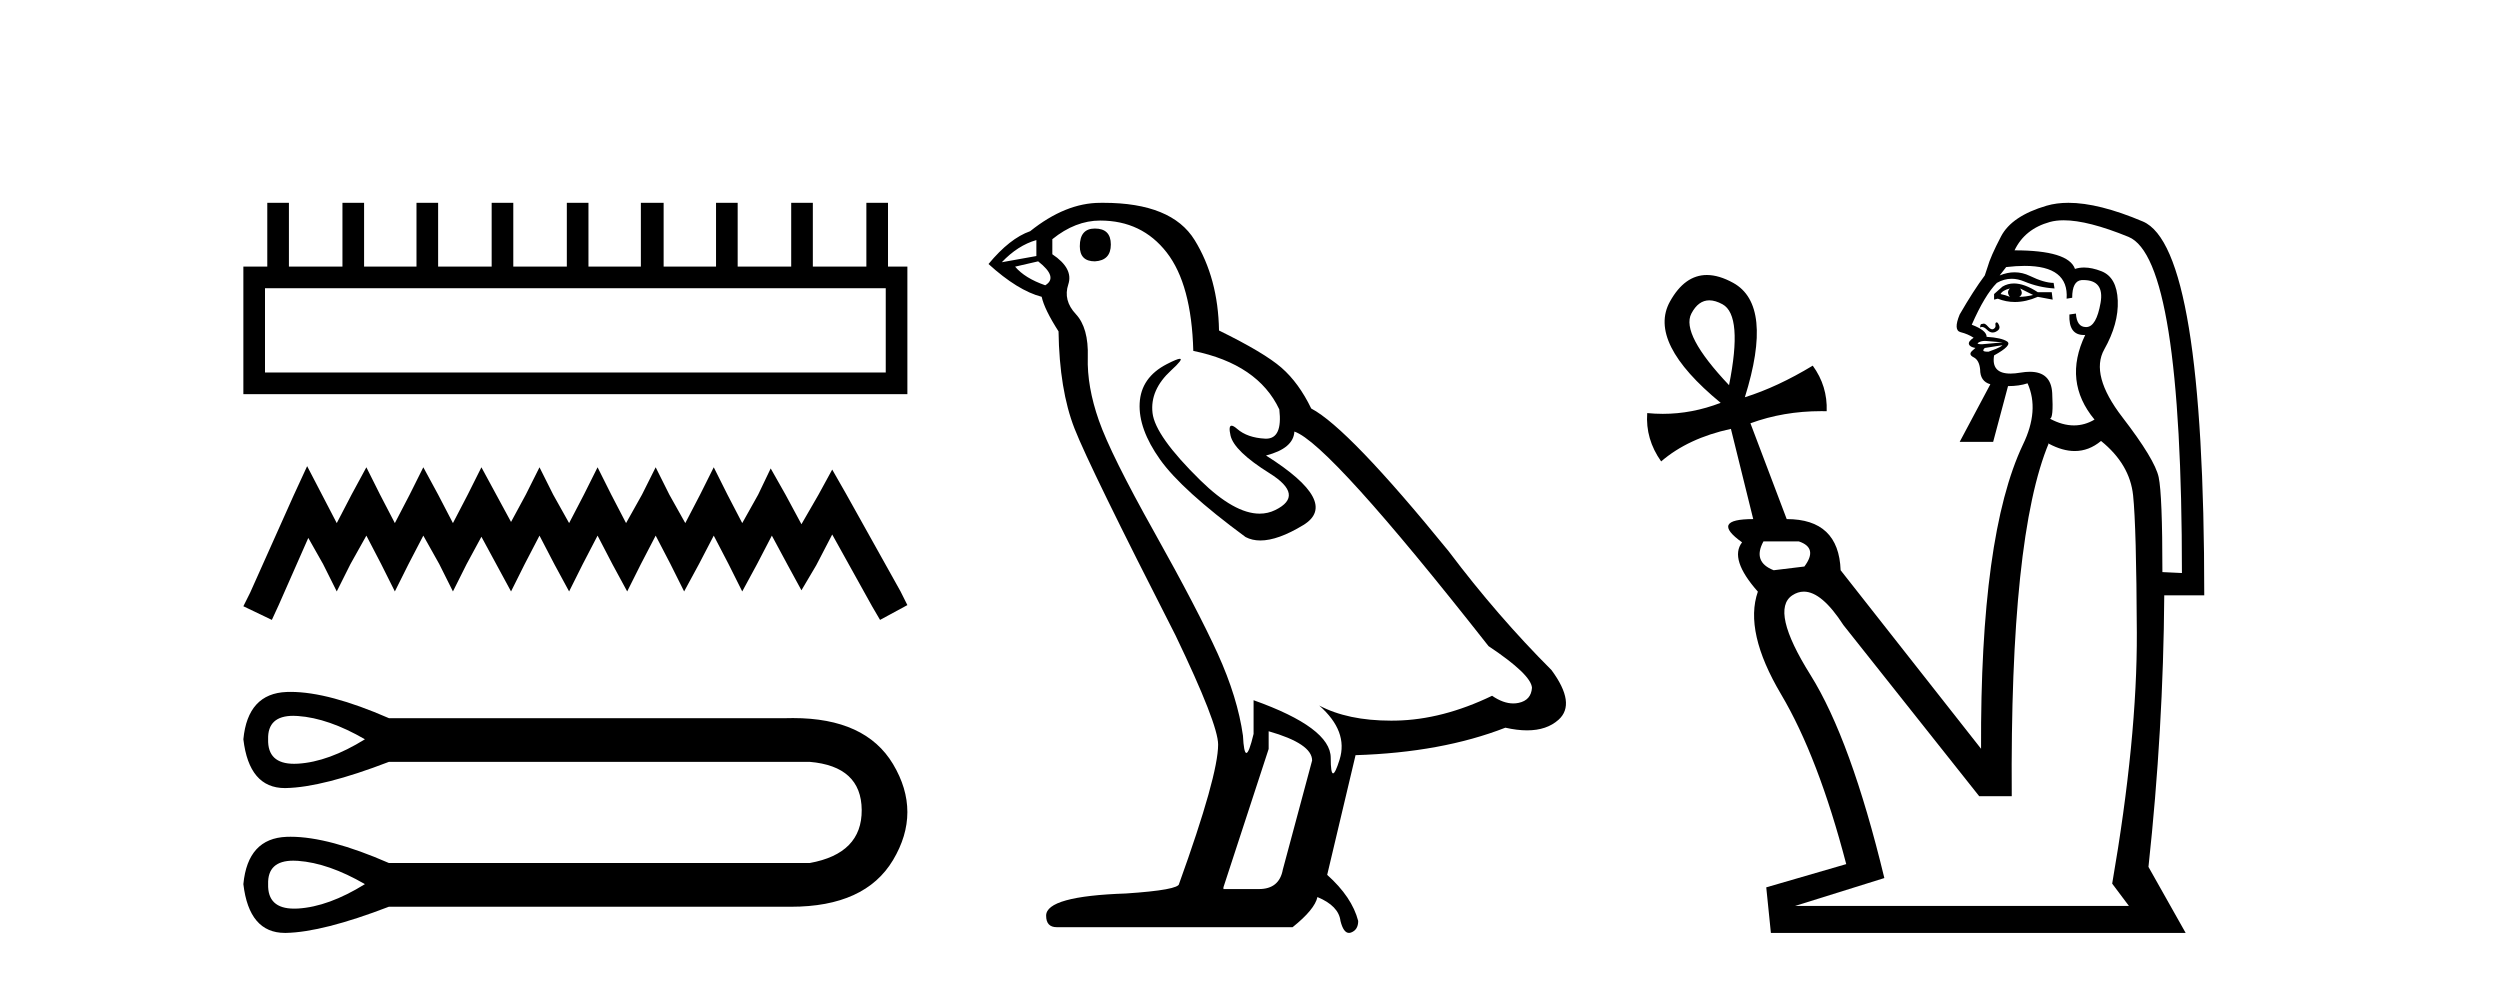 <?xml version='1.0' encoding='UTF-8' standalone='yes'?><svg xmlns='http://www.w3.org/2000/svg' xmlns:xlink='http://www.w3.org/1999/xlink' width='104.0' height='41.0' ><path d='M 36.847 11.99 L 36.847 15.496 L 11.024 15.496 L 11.024 11.99 ZM 11.119 8.437 L 11.119 11.09 L 10.124 11.09 L 10.124 16.397 L 37.747 16.397 L 37.747 11.09 L 36.941 11.09 L 36.941 8.437 L 36.041 8.437 L 36.041 11.09 L 33.814 11.09 L 33.814 8.437 L 32.914 8.437 L 32.914 11.09 L 30.687 11.09 L 30.687 8.437 L 29.787 8.437 L 29.787 11.09 L 27.607 11.09 L 27.607 8.437 L 26.66 8.437 L 26.66 11.09 L 24.48 11.09 L 24.48 8.437 L 23.58 8.437 L 23.58 11.09 L 21.353 11.09 L 21.353 8.437 L 20.453 8.437 L 20.453 11.09 L 18.226 11.09 L 18.226 8.437 L 17.326 8.437 L 17.326 11.09 L 15.146 11.09 L 15.146 8.437 L 14.246 8.437 L 14.246 11.09 L 12.019 11.09 L 12.019 8.437 Z' style='fill:#000000;stroke:none' /><path d='M 12.777 19.392 L 12.209 20.624 L 10.408 24.651 L 10.124 25.22 L 11.309 25.788 L 11.593 25.172 L 12.825 22.377 L 13.441 23.467 L 14.009 24.604 L 14.578 23.467 L 15.241 22.282 L 15.857 23.467 L 16.426 24.604 L 16.994 23.467 L 17.61 22.282 L 18.274 23.467 L 18.842 24.604 L 19.411 23.467 L 20.027 22.329 L 20.643 23.467 L 21.259 24.604 L 21.827 23.467 L 22.443 22.282 L 23.059 23.467 L 23.675 24.604 L 24.243 23.467 L 24.859 22.282 L 25.475 23.467 L 26.091 24.604 L 26.66 23.467 L 27.276 22.282 L 27.892 23.467 L 28.46 24.604 L 29.076 23.467 L 29.692 22.282 L 30.308 23.467 L 30.877 24.604 L 31.493 23.467 L 32.109 22.282 L 32.772 23.514 L 33.34 24.556 L 33.956 23.514 L 34.62 22.235 L 36.278 25.22 L 36.61 25.788 L 37.747 25.172 L 37.463 24.604 L 35.188 20.529 L 34.62 19.534 L 34.051 20.576 L 33.34 21.808 L 32.677 20.576 L 32.061 19.487 L 31.54 20.576 L 30.877 21.761 L 30.261 20.576 L 29.692 19.439 L 29.124 20.576 L 28.508 21.761 L 27.844 20.576 L 27.276 19.439 L 26.707 20.576 L 26.044 21.761 L 25.428 20.576 L 24.859 19.439 L 24.291 20.576 L 23.675 21.761 L 23.012 20.576 L 22.443 19.439 L 21.874 20.576 L 21.259 21.713 L 20.643 20.576 L 20.027 19.439 L 19.458 20.576 L 18.842 21.761 L 18.226 20.576 L 17.61 19.439 L 17.042 20.576 L 16.426 21.761 L 15.81 20.576 L 15.241 19.439 L 14.625 20.576 L 14.009 21.761 L 13.393 20.576 L 12.777 19.392 Z' style='fill:#000000;stroke:none' /><path d='M 12.202 29.778 C 12.264 29.778 12.328 29.781 12.395 29.786 C 13.243 29.846 14.172 30.169 15.181 30.754 C 14.172 31.38 13.243 31.718 12.395 31.769 C 12.34 31.772 12.287 31.774 12.235 31.774 C 11.495 31.774 11.135 31.434 11.154 30.754 C 11.135 30.104 11.485 29.778 12.202 29.778 ZM 12.202 35.804 C 12.264 35.804 12.328 35.806 12.395 35.811 C 13.243 35.872 14.172 36.195 15.181 36.78 C 14.172 37.406 13.243 37.744 12.395 37.795 C 12.34 37.798 12.287 37.799 12.235 37.799 C 11.495 37.799 11.135 37.46 11.154 36.78 C 11.135 36.129 11.485 35.804 12.202 35.804 ZM 12.09 28.783 C 12.035 28.783 11.98 28.784 11.926 28.786 C 10.846 28.827 10.245 29.483 10.124 30.754 C 10.283 32.107 10.859 32.784 11.852 32.784 C 11.866 32.784 11.881 32.784 11.896 32.783 C 12.915 32.763 14.343 32.4 16.18 31.693 L 33.682 31.693 C 35.115 31.814 35.837 32.48 35.847 33.692 C 35.857 34.903 35.135 35.64 33.682 35.902 L 16.18 35.902 C 14.512 35.173 13.148 34.809 12.09 34.809 C 12.035 34.809 11.98 34.81 11.926 34.812 C 10.846 34.852 10.245 35.508 10.124 36.78 C 10.283 38.133 10.859 38.809 11.852 38.809 C 11.866 38.809 11.881 38.809 11.896 38.809 C 12.915 38.789 14.343 38.425 16.18 37.719 L 32.713 37.719 C 32.776 37.72 32.839 37.721 32.902 37.721 C 34.959 37.721 36.375 37.074 37.149 35.781 C 37.946 34.449 37.946 33.116 37.149 31.784 C 36.386 30.51 35 29.872 32.991 29.872 C 32.899 29.872 32.807 29.874 32.713 29.876 L 16.18 29.876 C 14.512 29.148 13.148 28.783 12.09 28.783 Z' style='fill:#000000;stroke:none' /><path d='M 45.547 9.507 Q 44.92 9.507 44.92 10.245 Q 44.92 10.872 45.547 10.872 Q 46.211 10.835 46.211 10.171 Q 46.211 9.507 45.547 9.507 ZM 43.113 9.987 L 43.113 10.651 L 41.675 10.909 Q 42.339 10.208 43.113 9.987 ZM 43.187 10.872 Q 44.035 11.536 43.482 11.868 Q 42.634 11.573 42.228 11.093 L 43.187 10.872 ZM 45.769 9.175 Q 47.502 9.175 48.535 10.503 Q 49.568 11.831 49.641 14.597 Q 52.334 15.15 53.219 17.031 Q 53.362 18.249 52.67 18.249 Q 52.65 18.249 52.629 18.248 Q 51.891 18.211 51.467 17.843 Q 51.313 17.709 51.234 17.709 Q 51.097 17.709 51.19 18.119 Q 51.338 18.765 52.813 19.687 Q 54.289 20.609 53.053 21.217 Q 52.746 21.368 52.4 21.368 Q 51.351 21.368 49.936 19.982 Q 48.055 18.138 47.945 17.179 Q 47.834 16.22 48.719 15.408 Q 49.246 14.926 49.081 14.926 Q 48.969 14.926 48.535 15.15 Q 47.465 15.703 47.41 16.773 Q 47.355 17.843 48.258 19.115 Q 49.162 20.388 51.817 22.342 Q 52.089 22.484 52.432 22.484 Q 53.161 22.484 54.215 21.844 Q 55.764 20.904 52.666 18.949 Q 53.809 18.654 53.846 17.953 Q 55.284 18.433 61.923 26.879 Q 63.694 28.059 63.73 28.612 Q 63.694 29.129 63.177 29.239 Q 63.067 29.263 62.953 29.263 Q 62.534 29.263 62.071 28.944 Q 60.005 29.94 58.069 29.977 Q 57.967 29.979 57.867 29.979 Q 56.067 29.979 54.879 29.35 L 54.879 29.35 Q 56.096 30.42 55.727 31.6 Q 55.548 32.172 55.456 32.172 Q 55.358 32.172 55.358 31.526 Q 55.358 30.272 52.149 29.129 L 52.149 30.53 Q 51.96 31.324 51.849 31.324 Q 51.743 31.324 51.707 30.604 Q 51.485 29.018 50.656 27.192 Q 49.826 25.367 48.019 22.139 Q 46.211 18.912 45.713 17.492 Q 45.215 16.072 45.252 14.855 Q 45.289 13.638 44.754 13.066 Q 44.22 12.495 44.441 11.831 Q 44.662 11.167 43.777 10.577 L 43.777 9.95 Q 44.736 9.175 45.769 9.175 ZM 52.776 30.42 Q 54.584 30.936 54.584 31.637 L 53.366 36.173 Q 53.219 36.985 52.371 36.985 L 50.895 36.985 L 50.895 36.911 L 52.776 31.157 L 52.776 30.42 ZM 45.902 8.437 Q 45.836 8.437 45.769 8.438 Q 44.33 8.438 42.855 9.618 Q 42.007 9.913 41.122 10.983 Q 42.339 12.089 43.334 12.347 Q 43.445 12.864 44.035 13.786 Q 44.072 16.22 44.699 17.824 Q 45.326 19.429 48.904 26.436 Q 50.674 30.124 50.674 30.973 Q 50.674 32.264 49.051 36.763 Q 49.051 37.022 46.838 37.169 Q 43.519 37.28 43.519 38.091 Q 43.519 38.571 43.961 38.571 L 53.772 38.571 Q 54.694 37.833 54.805 37.317 Q 55.69 37.685 55.764 38.312 Q 55.888 38.809 56.117 38.809 Q 56.16 38.809 56.206 38.792 Q 56.501 38.681 56.501 38.312 Q 56.243 37.317 55.211 36.394 L 56.391 31.415 Q 59.968 31.305 62.624 30.272 Q 63.116 30.383 63.526 30.383 Q 64.345 30.383 64.837 29.94 Q 65.575 29.276 64.542 27.875 Q 62.292 25.625 60.264 22.932 Q 56.096 17.806 54.547 16.994 Q 54.03 15.925 53.311 15.298 Q 52.592 14.671 50.711 13.749 Q 50.674 11.573 49.697 9.987 Q 48.742 8.437 45.902 8.437 Z' style='fill:#000000;stroke:none' /><path d='M 83.611 12 Q 83.457 12.155 83.611 12.348 Q 83.418 12.271 83.224 12.232 Q 83.302 12.077 83.611 12 ZM 84.037 12 L 84.578 12.271 Q 84.269 12.348 83.998 12.348 Q 84.192 12.232 84.037 12 ZM 83.781 11.792 Q 83.519 11.792 83.302 11.923 L 82.954 12.232 L 82.954 12.464 L 83.108 12.425 Q 83.452 12.563 83.819 12.563 Q 84.278 12.563 84.772 12.348 L 85.391 12.464 L 85.352 12.155 L 84.772 12.155 Q 84.216 11.792 83.781 11.792 ZM 83.063 13.41 Q 83.057 13.41 83.05 13.412 Q 82.992 13.431 83.012 13.528 Q 83.031 13.625 82.934 13.683 Q 82.908 13.699 82.879 13.699 Q 82.801 13.699 82.702 13.586 Q 82.594 13.462 82.523 13.462 Q 82.505 13.462 82.489 13.47 Q 82.412 13.47 82.393 13.509 Q 82.373 13.547 82.373 13.625 Q 82.409 13.601 82.45 13.601 Q 82.543 13.601 82.664 13.721 Q 82.775 13.833 82.895 13.833 Q 82.962 13.833 83.031 13.799 Q 83.224 13.702 83.166 13.547 Q 83.115 13.41 83.063 13.41 ZM 82.569 14.182 Q 82.606 14.182 82.644 14.186 Q 82.838 14.205 83.089 14.224 Q 83.341 14.244 83.302 14.244 L 82.451 14.321 Q 82.18 14.321 82.315 14.244 Q 82.424 14.182 82.569 14.182 ZM 83.302 14.36 Q 83.224 14.437 83.031 14.514 Q 82.838 14.592 82.722 14.631 Q 82.528 14.631 82.509 14.592 Q 82.489 14.553 82.567 14.476 L 83.302 14.36 ZM 71.107 12.494 Q 71.357 12.494 71.657 12.658 Q 72.508 13.122 71.928 16.023 Q 69.916 13.896 70.361 13.044 Q 70.649 12.494 71.107 12.494 ZM 84.228 11.061 Q 86.069 11.061 85.971 12.425 L 86.203 12.387 Q 86.203 11.69 86.59 11.652 Q 86.627 11.65 86.662 11.65 Q 87.551 11.65 87.383 12.6 Q 87.209 13.586 86.803 13.605 Q 86.79 13.606 86.777 13.606 Q 86.395 13.606 86.358 13.044 L 86.087 13.083 Q 86.05 13.936 86.688 13.936 Q 86.716 13.936 86.745 13.934 L 86.745 13.934 Q 85.816 15.868 87.132 17.455 Q 86.722 17.697 86.276 17.697 Q 85.796 17.697 85.275 17.416 Q 85.43 17.416 85.372 16.352 Q 85.323 15.466 84.442 15.466 Q 84.266 15.466 84.056 15.501 Q 83.822 15.541 83.636 15.541 Q 82.828 15.541 82.954 14.785 Q 83.727 14.36 83.495 14.205 Q 83.263 14.05 82.644 14.012 Q 82.644 13.741 82.025 13.509 Q 82.567 12.271 83.07 11.768 Q 83.369 11.597 83.685 11.597 Q 83.942 11.597 84.211 11.71 Q 84.811 11.961 85.468 12 L 85.43 11.768 Q 85.043 11.768 84.443 11.478 Q 84.133 11.328 83.807 11.328 Q 83.503 11.328 83.186 11.458 L 83.457 11.11 Q 83.877 11.061 84.228 11.061 ZM 74.83 22.522 Q 75.642 22.793 75.062 23.567 L 73.785 23.722 Q 72.895 23.374 73.36 22.522 ZM 85.849 9.164 Q 86.858 9.164 88.544 9.853 Q 90.768 10.762 90.768 23.838 L 89.956 23.799 Q 89.956 20.588 89.801 19.853 Q 89.646 19.118 88.292 17.358 Q 86.938 15.598 87.538 14.534 Q 88.138 13.47 88.099 12.503 Q 88.06 11.536 87.422 11.284 Q 87.027 11.129 86.698 11.129 Q 86.496 11.129 86.319 11.187 Q 86.049 10.414 83.805 10.414 Q 84.23 9.524 85.275 9.234 Q 85.528 9.164 85.849 9.164 ZM 87.403 18.344 Q 88.602 19.312 88.737 20.608 Q 88.873 21.904 88.892 26.314 Q 88.911 30.724 87.867 36.759 L 88.563 37.687 L 74.675 37.687 L 78.389 36.527 Q 76.996 30.763 75.313 28.074 Q 73.63 25.385 74.559 24.766 Q 74.791 24.612 75.04 24.612 Q 75.787 24.612 76.687 26.004 L 82.335 33.122 L 83.689 33.122 Q 83.611 22.29 85.236 18.422 L 85.236 18.46 Q 85.805 18.763 86.308 18.763 Q 86.901 18.763 87.403 18.344 ZM 86.046 8.437 Q 85.549 8.437 85.139 8.557 Q 83.689 8.982 83.244 9.833 Q 82.799 10.685 82.683 11.11 L 82.567 11.458 Q 82.103 12.077 81.522 13.083 Q 81.251 13.741 81.561 13.818 Q 81.87 13.896 82.103 14.05 Q 81.87 14.205 81.909 14.321 Q 81.948 14.436 82.177 14.475 L 82.177 14.475 Q 82.15 14.498 82.045 14.592 Q 81.87 14.747 82.103 14.863 Q 82.335 14.979 82.373 15.366 Q 82.373 15.868 82.799 15.985 L 81.522 18.383 L 82.915 18.383 L 83.534 16.062 Q 83.998 16.062 84.346 15.946 L 84.346 15.946 Q 84.849 17.068 84.153 18.499 Q 82.373 22.252 82.412 31.149 L 76.57 23.722 Q 76.493 21.594 74.327 21.594 L 72.818 17.609 Q 74.19 17.104 75.764 17.104 Q 75.877 17.104 75.99 17.106 Q 76.029 16.062 75.41 15.211 Q 73.94 16.101 72.586 16.526 Q 73.785 12.696 72.102 11.768 Q 71.508 11.44 71.006 11.44 Q 70.085 11.44 69.472 12.541 Q 68.524 14.244 71.58 16.758 Q 70.389 17.216 69.174 17.216 Q 68.85 17.216 68.524 17.184 L 68.524 17.184 Q 68.446 18.267 69.104 19.195 Q 70.226 18.228 72.006 17.841 L 72.934 21.594 Q 71.116 21.594 72.47 22.561 Q 71.928 23.258 73.127 24.612 Q 72.547 26.275 74.095 28.886 Q 75.642 31.498 76.803 35.947 L 73.476 36.914 L 73.669 38.809 L 90.923 38.809 L 89.376 36.063 Q 89.995 30.337 90.033 24.766 L 91.697 24.766 Q 91.697 10.298 89.143 9.214 Q 87.31 8.437 86.046 8.437 Z' style='fill:#000000;stroke:none' /></svg>